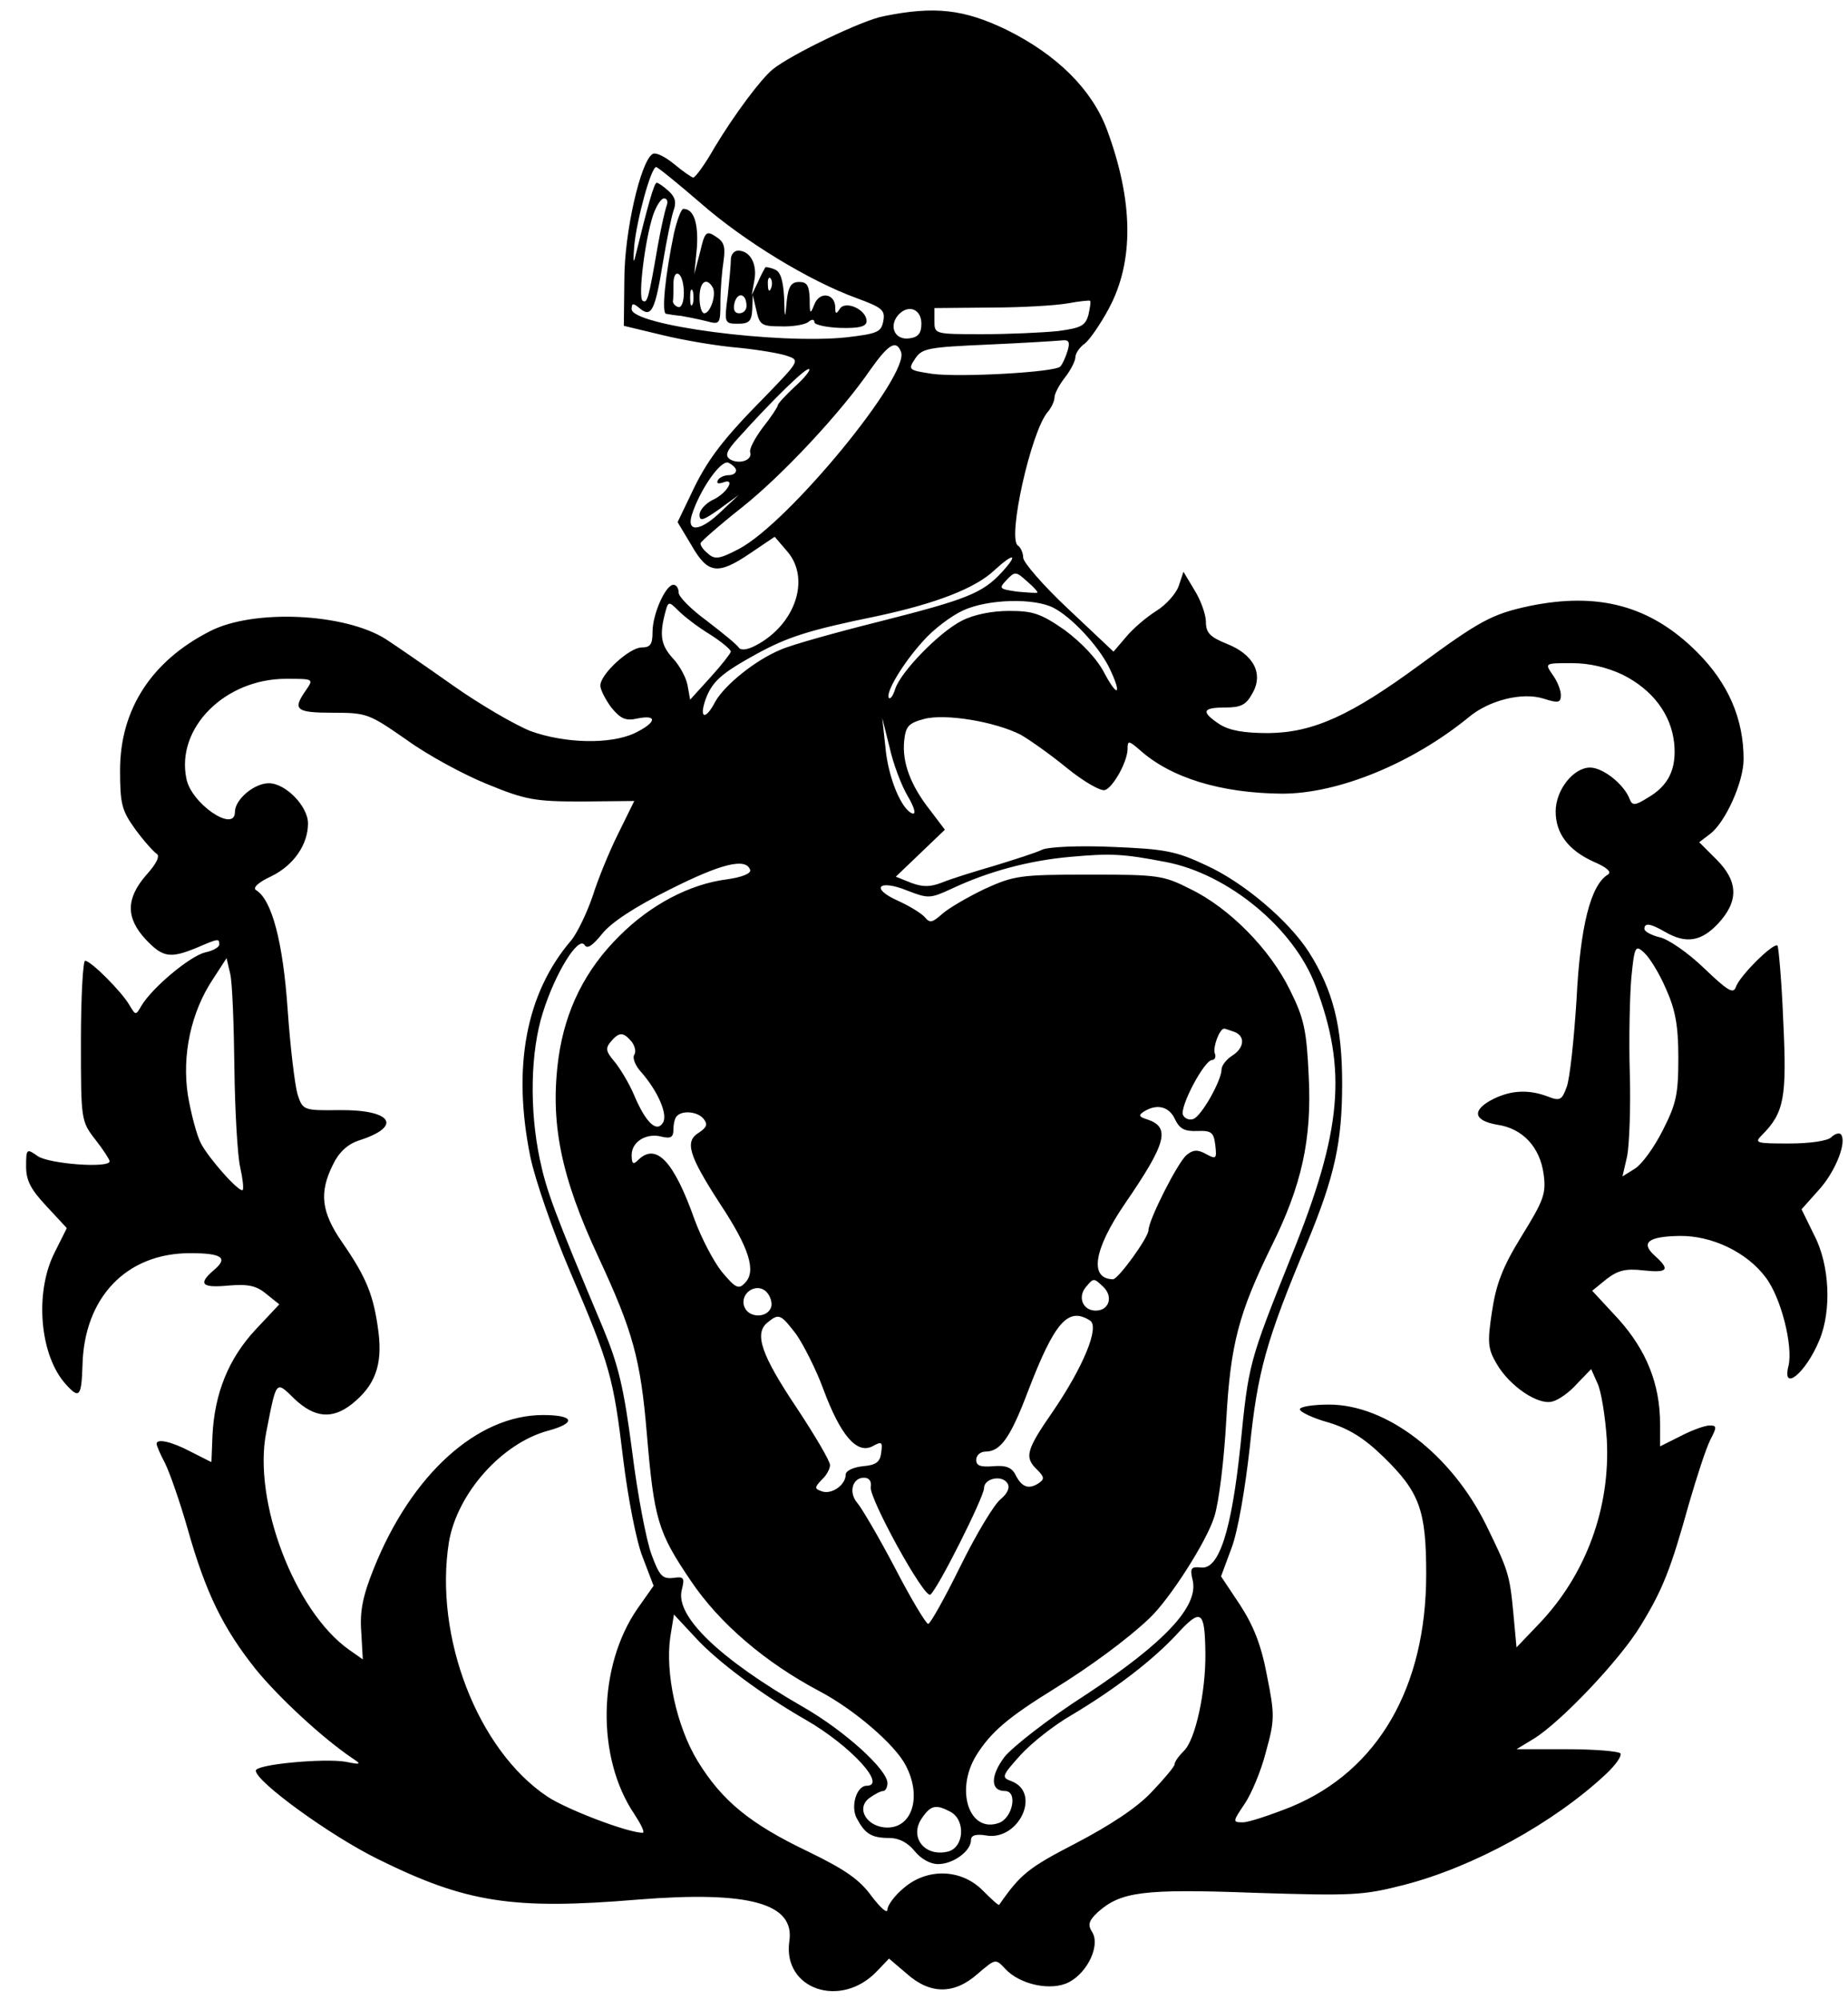 <?xml version="1.0" standalone="no"?>
<!DOCTYPE svg PUBLIC "-//W3C//DTD SVG 20010904//EN"
 "http://www.w3.org/TR/2001/REC-SVG-20010904/DTD/svg10.dtd">
<svg version="1.0" xmlns="http://www.w3.org/2000/svg"
 width="354pt" height="383pt" viewBox="0 0 354 383"
 preserveAspectRatio="xMidYMid meet">

<g transform="translate(0,383) scale(0.1,-0.1)"
fill="#000000" stroke="none">
<path d="M1693 3799 c-40 -7 -179 -74 -213 -102 -23 -19 -73 -86 -111 -149
-18 -32 -37 -58 -41 -58 -3 0 -20 12 -37 26 -17 14 -35 23 -41 19 -23 -14 -54
-150 -54 -240 l-1 -89 75 -18 c41 -10 107 -21 145 -24 39 -4 81 -11 94 -16 23
-8 22 -10 -42 -76 -83 -84 -113 -123 -144 -190 l-25 -52 27 -45 c31 -54 50
-57 113 -14 l46 31 24 -28 c45 -52 16 -140 -60 -180 -17 -9 -29 -10 -33 -4 -4
6 -31 28 -61 51 -30 22 -54 46 -54 54 0 8 -4 15 -10 15 -15 0 -40 -56 -40 -90
0 -24 -4 -30 -21 -30 -23 0 -79 -51 -79 -73 0 -8 10 -27 21 -42 18 -22 28 -26
50 -21 40 8 36 -8 -5 -28 -47 -22 -134 -20 -200 4 -30 12 -97 51 -148 87 -51
36 -109 76 -129 89 -79 50 -254 58 -337 15 -112 -57 -172 -150 -172 -266 0
-64 3 -77 29 -113 16 -22 35 -43 41 -47 7 -4 0 -19 -20 -41 -39 -45 -39 -82
-1 -123 33 -35 47 -37 98 -16 42 18 43 18 43 6 0 -5 -12 -12 -27 -15 -29 -7
-101 -67 -122 -102 -11 -19 -11 -19 -23 1 -15 26 -74 85 -85 85 -4 0 -8 -69
-8 -153 0 -152 0 -154 28 -190 15 -19 27 -38 27 -41 0 -14 -117 -5 -138 10
-21 15 -22 14 -22 -20 0 -27 9 -44 39 -76 l39 -42 -24 -48 c-38 -76 -28 -196
22 -251 26 -29 30 -24 32 36 3 130 84 215 206 215 62 0 74 -9 45 -33 -30 -26
-23 -34 29 -29 37 3 53 0 72 -16 l25 -20 -46 -49 c-51 -55 -78 -121 -82 -202
-1 -28 -2 -51 -2 -51 -1 0 -18 9 -40 20 -38 20 -65 25 -65 15 0 -4 7 -20 16
-37 9 -18 29 -75 44 -128 34 -120 67 -188 130 -267 44 -54 128 -132 186 -171
17 -11 15 -12 -14 -6 -42 7 -172 -5 -172 -17 0 -21 143 -125 235 -170 168 -83
257 -97 497 -77 213 17 301 -7 290 -80 -13 -92 99 -130 168 -57 l23 24 34 -29
c45 -40 91 -40 136 0 34 29 34 29 52 10 28 -31 89 -44 123 -26 36 19 60 71 44
96 -9 14 -6 22 11 38 44 39 86 45 300 37 188 -6 208 -5 286 15 133 34 288 119
388 213 18 17 30 34 27 39 -3 4 -49 8 -102 8 l-97 0 33 20 c52 32 166 152 205
217 43 70 58 110 92 232 15 52 33 107 41 123 13 25 13 28 -1 28 -9 0 -34 -9
-55 -20 l-40 -20 0 43 c0 76 -26 141 -80 201 l-50 54 27 22 c22 17 37 21 71
17 47 -5 52 1 22 28 -28 25 -13 37 47 38 62 1 129 -31 165 -79 30 -39 53 -132
44 -170 -13 -51 33 -14 59 49 24 57 20 145 -10 202 l-24 49 33 37 c32 35 55
93 42 107 -4 3 -12 0 -18 -6 -7 -7 -41 -12 -81 -12 -63 0 -67 1 -52 16 43 43
48 72 41 218 -3 77 -9 142 -11 145 -7 7 -74 -59 -80 -80 -5 -13 -16 -6 -61 37
-30 29 -69 56 -85 59 -16 4 -29 11 -29 16 0 12 11 11 40 -6 40 -23 69 -18 101
16 40 43 39 81 -3 123 l-33 33 21 16 c29 22 64 99 64 143 0 77 -29 145 -89
205 -89 89 -189 116 -323 88 -70 -15 -95 -29 -208 -112 -132 -97 -204 -130
-290 -131 -48 0 -75 5 -94 17 -36 24 -33 32 11 32 30 0 40 5 52 27 22 38 2 75
-49 95 -32 13 -40 21 -40 42 0 14 -10 42 -22 61 l-21 35 -9 -27 c-5 -15 -25
-37 -43 -48 -19 -12 -45 -34 -58 -50 l-24 -28 -87 82 c-47 44 -86 89 -86 98 0
9 -5 20 -10 23 -21 13 25 219 57 256 7 8 13 21 13 28 0 7 9 24 20 38 11 14 20
32 20 39 0 7 8 19 18 26 9 7 30 37 46 67 49 91 47 207 -4 344 -29 76 -95 142
-192 190 -81 39 -137 46 -235 26z m-352 -357 c83 -73 209 -150 300 -183 49
-18 55 -23 51 -44 -4 -21 -11 -24 -70 -31 -131 -14 -412 23 -412 54 0 12 3 12
16 1 22 -18 29 -3 44 89 7 42 16 86 20 98 6 16 4 26 -9 38 -10 9 -20 16 -23
16 -5 0 -17 -43 -42 -145 -3 -11 -3 0 -1 25 5 50 32 150 42 150 3 0 41 -31 84
-68z m-64 -6 c-3 -8 -11 -43 -17 -77 -18 -104 -20 -110 -29 -105 -9 6 4 115
20 164 6 17 15 32 21 32 6 0 8 -6 5 -14z m808 -209 c-6 -21 -14 -25 -58 -31
-29 -3 -94 -6 -144 -6 -93 0 -93 0 -93 25 l0 25 108 1 c59 0 125 4 147 8 22 4
41 6 43 5 2 -1 0 -13 -3 -27z m-320 -17 c0 -18 -6 -26 -23 -28 -27 -4 -40 22
-22 44 19 22 45 13 45 -16z m280 -52 c-4 -13 -10 -26 -14 -30 -10 -11 -193
-21 -245 -14 -46 7 -47 8 -33 29 13 20 25 22 138 27 68 3 132 7 142 8 15 2 17
-3 12 -20z m-319 -2 c17 -44 -214 -326 -310 -377 -38 -20 -47 -21 -60 -9 -9 7
-15 16 -14 20 2 4 37 35 79 68 78 62 190 182 247 265 34 48 49 57 58 33z
m-204 -67 c-17 -16 -32 -32 -32 -35 0 -3 -13 -23 -29 -43 -15 -20 -26 -41 -24
-47 5 -15 -20 -24 -38 -14 -11 7 -8 16 16 42 62 69 130 136 135 131 3 -2 -10
-18 -28 -34z m-112 -160 c0 -5 -6 -9 -14 -9 -8 0 -18 -4 -21 -10 -3 -6 1 -7
10 -4 26 10 7 -22 -21 -34 -13 -7 -24 -19 -24 -28 0 -13 7 -11 38 11 l37 27
-33 -31 c-39 -38 -67 -42 -57 -8 15 48 55 106 70 101 8 -4 15 -10 15 -15z
m509 -195 c-37 -40 -67 -52 -233 -94 -84 -21 -170 -45 -190 -54 -49 -20 -108
-68 -126 -100 -18 -35 -31 -33 -19 3 13 36 30 51 99 89 59 32 98 45 230 72
112 24 188 53 225 88 37 34 47 32 14 -4z m68 -39 c-1 -1 -18 0 -39 2 -34 5
-35 6 -20 22 16 17 18 17 39 -2 13 -11 22 -21 20 -22z m-627 -80 c22 -14 40
-29 40 -33 -1 -4 -18 -26 -39 -49 l-39 -43 -5 28 c-3 15 -15 37 -27 50 -23 25
-27 43 -17 84 7 27 7 28 27 8 11 -11 37 -31 60 -45z m658 51 c35 -18 85 -72
106 -113 25 -51 19 -63 -8 -13 -14 28 -44 59 -76 83 -46 32 -61 37 -107 37
-33 0 -68 -7 -91 -19 -43 -22 -116 -97 -127 -130 -4 -13 -9 -20 -12 -18 -8 9
26 66 65 109 20 23 55 49 77 59 48 22 136 24 173 5z m1090 -128 c58 -29 93
-76 99 -131 5 -50 -11 -82 -51 -105 -24 -15 -29 -15 -34 -3 -10 28 -51 61 -76
61 -32 0 -66 -43 -66 -84 0 -42 24 -74 72 -96 26 -11 36 -20 28 -25 -33 -20
-53 -99 -60 -239 -5 -78 -13 -153 -19 -168 -9 -25 -13 -27 -36 -18 -37 14 -71
12 -105 -5 -41 -21 -38 -41 8 -49 49 -7 82 -43 89 -95 5 -37 0 -50 -42 -118
-37 -60 -49 -92 -57 -145 -9 -59 -8 -71 9 -100 25 -43 80 -80 107 -72 12 3 33
18 47 34 l27 28 12 -27 c7 -14 15 -63 18 -108 7 -131 -40 -259 -130 -353 l-43
-45 -6 65 c-7 75 -10 83 -52 169 -67 136 -191 231 -301 231 -31 0 -56 -4 -56
-9 0 -5 25 -17 54 -25 40 -12 69 -30 106 -66 70 -68 82 -103 82 -225 0 -216
-92 -376 -258 -445 -40 -16 -82 -30 -93 -30 -20 0 -20 1 3 35 13 19 32 64 41
100 17 61 17 71 2 146 -11 59 -26 96 -52 136 l-36 54 20 54 c12 31 26 112 35
193 15 145 31 204 110 392 53 128 67 193 67 305 0 109 -17 178 -64 252 -38 59
-124 133 -197 166 -57 27 -79 31 -178 35 -65 3 -123 0 -135 -5 -12 -6 -53 -19
-92 -31 -38 -11 -83 -25 -100 -32 -23 -9 -37 -9 -59 -1 l-30 12 47 45 47 45
-28 37 c-38 48 -54 92 -50 133 3 28 8 34 38 42 40 11 136 -5 185 -30 16 -9 56
-37 89 -64 32 -26 65 -45 73 -42 16 6 43 55 43 79 0 16 2 16 23 -2 60 -54 156
-83 273 -84 108 0 249 58 357 146 39 33 103 49 144 36 28 -9 33 -8 33 7 0 9
-7 27 -16 39 -15 22 -15 22 37 22 34 0 67 -8 97 -22z m-2522 -30 c-26 -37 -20
-43 52 -43 65 0 69 -2 141 -52 40 -29 110 -67 155 -85 73 -30 91 -33 181 -33
l100 1 -31 -63 c-17 -34 -39 -88 -49 -120 -11 -32 -29 -69 -40 -83 -88 -102
-114 -244 -79 -416 9 -43 43 -142 76 -219 77 -180 83 -203 102 -361 9 -73 25
-156 37 -186 l21 -55 -31 -44 c-76 -110 -79 -285 -6 -393 13 -20 21 -36 16
-36 -28 0 -144 44 -182 69 -134 89 -218 307 -189 488 16 93 101 189 190 213
55 15 50 30 -10 30 -126 0 -252 -114 -324 -294 -21 -52 -27 -82 -24 -121 l3
-53 -27 19 c-104 74 -184 285 -158 416 20 102 18 99 54 64 38 -36 72 -40 110
-10 44 35 59 74 51 138 -9 69 -22 103 -69 171 -41 59 -45 96 -18 150 11 23 28
39 50 46 84 27 63 59 -38 58 -69 -1 -70 0 -80 30 -5 17 -14 90 -19 163 -9 129
-30 209 -60 228 -8 4 3 15 29 27 43 21 70 61 70 101 0 33 -43 77 -75 77 -28 0
-65 -31 -65 -55 0 -41 -84 16 -93 64 -20 97 74 191 191 191 53 0 53 0 38 -22z
m1153 -203 c13 -22 16 -35 9 -33 -21 7 -47 69 -52 128 l-6 55 14 -56 c7 -32
23 -74 35 -94z m495 -126 c119 -23 245 -127 286 -237 61 -161 51 -277 -46
-517 -82 -205 -82 -205 -98 -365 -17 -162 -41 -236 -75 -232 -20 2 -22 -1 -16
-26 10 -49 -54 -118 -204 -217 -72 -46 -142 -101 -157 -120 -27 -36 -27 -65 1
-65 25 0 15 -51 -11 -61 -57 -21 -85 62 -44 129 28 45 61 73 150 128 68 42
140 95 181 134 39 36 111 149 125 195 9 27 19 111 23 185 8 146 24 205 86 332
59 118 78 207 72 326 -4 89 -9 112 -36 166 -38 78 -116 157 -190 193 -53 27
-63 28 -196 28 -132 0 -143 -2 -200 -28 -33 -16 -69 -37 -81 -48 -18 -16 -23
-17 -32 -6 -7 8 -30 22 -52 32 -54 24 -37 42 19 19 39 -15 43 -15 84 4 70 33
148 54 227 61 78 7 101 6 184 -10z m-797 -15 c2 -7 -16 -14 -44 -18 -72 -9
-147 -49 -206 -108 -66 -65 -104 -142 -117 -233 -17 -124 4 -228 77 -384 65
-140 80 -193 92 -336 14 -165 21 -189 84 -282 55 -82 143 -157 247 -212 68
-36 145 -103 165 -142 31 -59 13 -119 -35 -119 -39 0 -62 37 -34 57 10 7 21
13 26 13 4 0 8 7 8 15 0 26 -82 100 -160 145 -162 93 -247 175 -234 225 6 24
4 26 -17 23 -20 -2 -26 4 -41 45 -10 27 -27 116 -37 197 -16 122 -26 165 -56
237 -95 226 -108 262 -121 323 -20 95 -18 206 6 281 23 74 68 148 80 129 5 -8
15 -1 33 21 17 22 63 52 129 85 99 50 147 62 155 38z m1754 -227 c18 -40 24
-70 24 -133 0 -70 -4 -88 -30 -139 -16 -32 -40 -65 -53 -73 l-24 -15 9 39 c4
21 7 93 5 159 -2 66 0 148 3 183 6 61 8 63 25 47 10 -9 29 -40 41 -68z m-2742
-152 c1 -82 6 -168 11 -190 5 -22 7 -41 5 -44 -6 -6 -64 59 -80 89 -8 15 -19
57 -25 92 -12 77 6 160 48 223 l26 40 7 -30 c4 -16 7 -97 8 -180z m1915 69
c22 -8 20 -31 -4 -46 -11 -7 -20 -19 -20 -26 0 -21 -38 -89 -54 -95 -8 -3 -17
1 -20 8 -6 16 41 105 56 105 5 0 8 6 5 13 -4 11 9 47 18 47 2 0 10 -3 19 -6z
m-1154 -19 c6 -8 9 -19 5 -25 -4 -6 2 -21 13 -33 31 -35 52 -81 42 -97 -12
-20 -33 0 -55 52 -10 24 -28 53 -38 65 -16 19 -18 25 -7 38 16 19 24 19 40 0z
m1041 -149 c9 -18 18 -23 43 -22 27 1 31 -3 34 -27 3 -26 2 -28 -18 -17 -16 9
-25 8 -37 -2 -17 -14 -73 -125 -73 -144 0 -14 -58 -94 -68 -94 -46 1 -37 57
23 145 79 115 88 146 43 161 -16 5 -18 8 -7 15 25 16 49 10 60 -15z m-903 1
c8 -10 6 -16 -9 -26 -28 -17 -20 -43 40 -136 57 -86 70 -130 48 -152 -12 -13
-18 -10 -44 21 -16 20 -39 64 -52 99 -40 113 -74 150 -109 115 -9 -9 -12 -7
-12 10 0 26 29 43 58 35 17 -4 22 -1 22 14 0 11 3 23 7 26 11 11 40 8 51 -6z
m766 -322 c19 -19 10 -45 -15 -45 -25 0 -35 26 -19 45 15 18 15 18 34 0z
m-637 -39 c-8 -21 -43 -20 -51 1 -10 26 23 48 42 29 8 -8 12 -22 9 -30z m48
-51 c14 -20 38 -67 52 -105 33 -89 64 -125 94 -110 18 10 20 9 17 -12 -2 -18
-10 -24 -35 -26 -19 -2 -33 -9 -33 -16 0 -20 -27 -39 -46 -32 -14 5 -14 7 0
22 9 8 16 21 16 28 0 8 -29 57 -64 110 -67 100 -82 142 -56 163 22 18 25 17
55 -22z m563 26 c19 -12 -13 -89 -71 -174 -52 -75 -55 -88 -30 -112 14 -14 14
-18 2 -26 -19 -12 -32 -7 -44 17 -7 14 -19 18 -42 16 -25 -2 -33 1 -33 12 0 9
8 16 18 16 29 0 48 28 81 115 51 133 77 163 119 136z m-420 -319 c-3 -22 102
-213 114 -206 13 8 103 187 103 204 0 19 35 26 45 9 5 -8 0 -19 -13 -30 -12
-9 -47 -67 -77 -128 -30 -61 -58 -111 -62 -111 -4 0 -33 48 -64 108 -31 59
-64 115 -72 124 -17 20 -9 48 13 48 10 0 15 -7 13 -18z m641 -318 c1 -73 -19
-166 -41 -187 -10 -10 -18 -21 -18 -26 0 -4 -20 -28 -44 -53 -28 -30 -80 -64
-145 -98 -91 -47 -106 -59 -147 -118 -1 -2 -15 11 -32 28 -41 41 -106 43 -151
4 -17 -14 -31 -33 -31 -41 0 -9 -13 3 -30 25 -23 32 -50 51 -122 86 -111 53
-165 97 -212 174 -40 66 -62 168 -52 237 l7 43 41 -44 c42 -46 128 -110 212
-158 85 -49 156 -126 116 -126 -19 0 -31 -39 -19 -62 16 -30 28 -38 63 -38 18
0 35 -9 48 -25 12 -15 30 -25 45 -25 29 0 63 25 63 46 0 9 9 12 28 9 63 -12
108 82 49 104 -19 7 -18 10 18 50 21 23 64 57 97 76 84 50 157 106 203 156 46
50 53 45 54 -37z m-488 -304 c29 -16 26 -68 -5 -76 -45 -11 -75 28 -50 64 17
25 27 27 55 12z"/>
<path d="M1291 3383 c-17 -82 -24 -153 -15 -154 5 -1 18 -3 29 -4 11 -2 32 -6
48 -10 26 -7 27 -6 27 36 0 24 3 60 6 79 4 28 1 37 -15 47 -18 12 -21 9 -30
-30 l-11 -42 5 51 c3 47 -6 74 -26 74 -4 0 -12 -21 -18 -47z m19 -114 c0 -18
-5 -29 -11 -27 -6 2 -10 7 -10 11 1 4 1 19 1 33 0 14 4 23 10 19 6 -3 10 -20
10 -36z m55 11 c8 -13 -4 -50 -16 -50 -5 0 -9 14 -9 30 0 30 13 40 25 20z
m-38 -32 c-3 -7 -5 -2 -5 12 0 14 2 19 5 13 2 -7 2 -19 0 -25z"/>
<path d="M1400 3333 c0 -10 -3 -42 -6 -70 -7 -52 -6 -53 20 -53 21 0 26 5 27
28 l1 27 7 -30 c6 -27 10 -30 46 -30 22 -1 46 3 53 8 7 6 12 6 12 0 0 -5 23
-10 50 -11 37 -1 50 3 50 13 0 22 -40 40 -51 24 -7 -11 -9 -11 -9 2 0 27 -30
32 -40 6 -8 -20 -9 -19 -9 11 -1 25 -5 32 -20 32 -15 0 -21 -8 -24 -37 -3 -36
-4 -35 -5 8 -2 33 -7 49 -18 53 -9 4 -18 5 -18 4 -1 -2 -8 -14 -14 -28 l-12
-25 5 28 c6 31 -8 57 -31 57 -8 0 -14 -8 -14 -17z m77 -55 c-3 -8 -6 -5 -6 6
-1 11 2 17 5 13 3 -3 4 -12 1 -19z m-47 -34 c0 -8 -6 -14 -14 -14 -9 0 -12 7
-9 20 6 22 23 18 23 -6z"/>
</g>
</svg>
